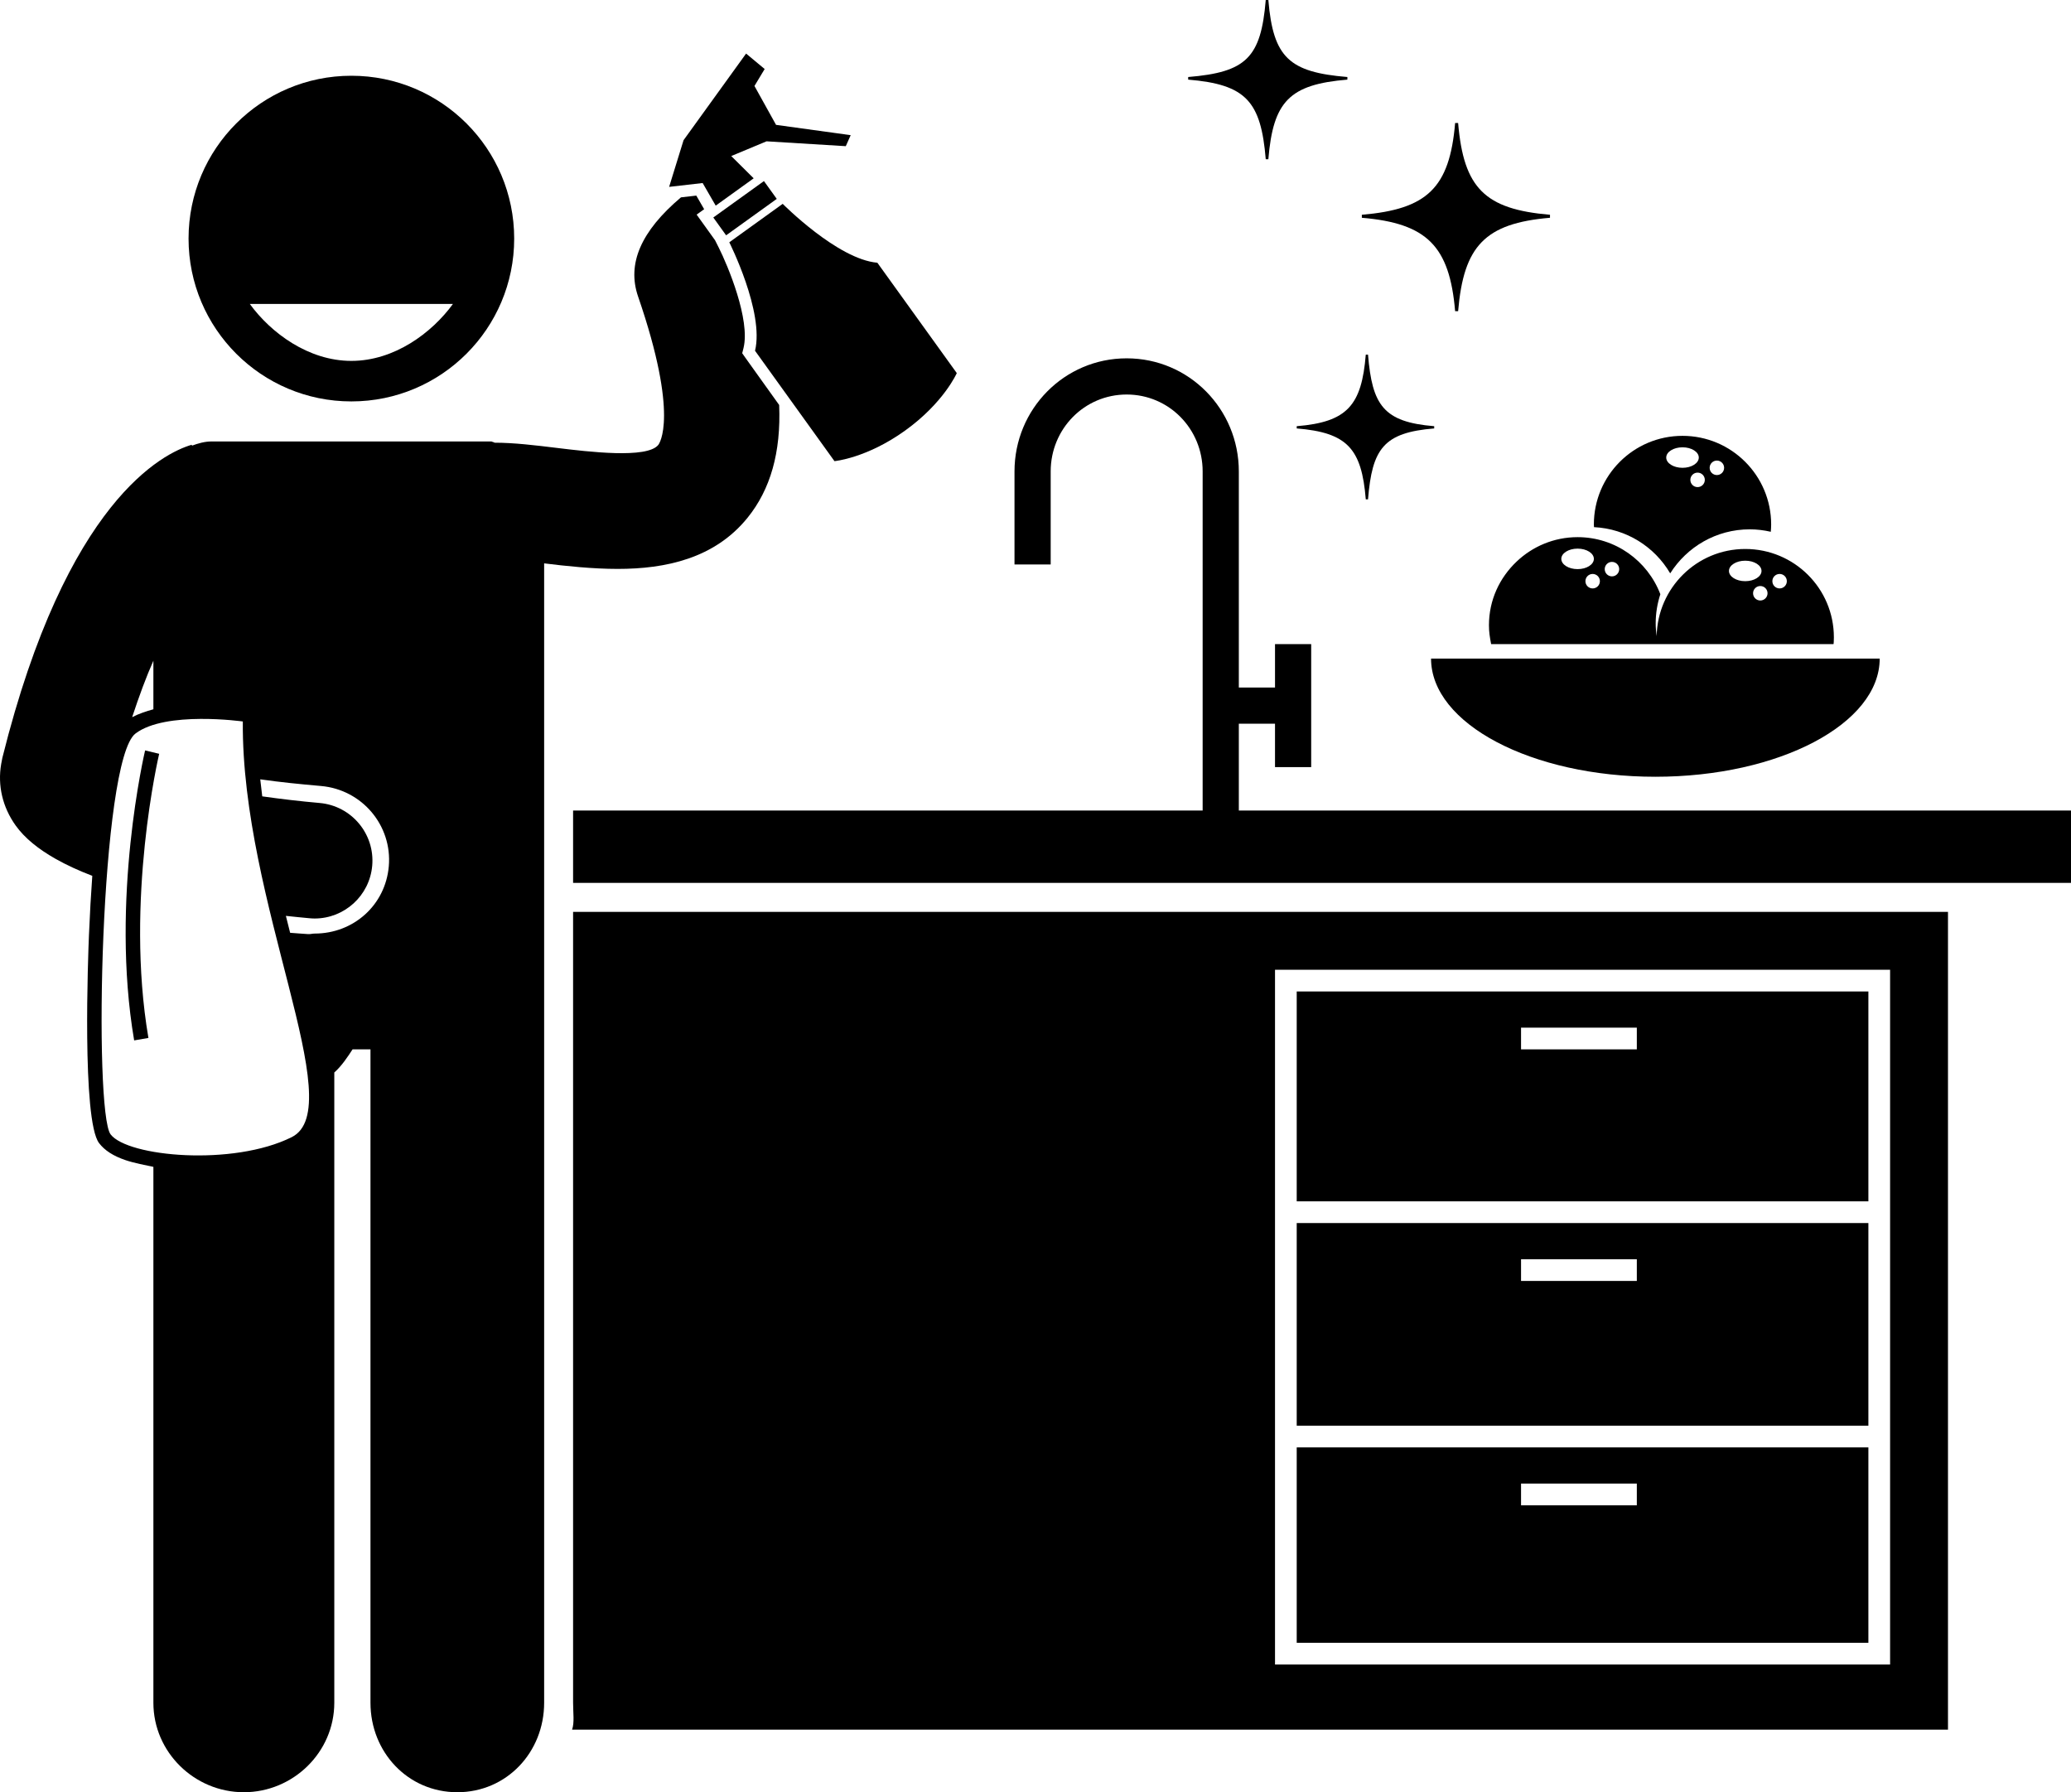 <?xml version="1.0" encoding="UTF-8"?> <svg xmlns="http://www.w3.org/2000/svg" xmlns:xlink="http://www.w3.org/1999/xlink" version="1.1" id="Layer_1" x="0px" y="0px" viewBox="0 0 286.197 247.649" xml:space="preserve"> <g> <path d="M79.058,239h190.139V126h-190v109.286C79.197,236.711,79.402,238,79.058,239z M176.197,134h85v96h-85V134z"></path> <path d="M230.809,79.227c2.302-3.651,6.359-6.084,10.994-6.084c1.001,0,1.971,0.124,2.907,0.338 c0.027-0.333,0.051-0.666,0.051-1.006c0-6.766-5.484-12.25-12.25-12.25c-6.766,0-12.25,5.484-12.25,12.25 c0,0.124,0.015,0.244,0.018,0.366C224.775,73.062,228.662,75.566,230.809,79.227z M237.261,63.642 c0.553,0,1,0.447,1,1c0,0.553-0.447,1-1,1c-0.553,0-1-0.447-1-1C236.261,64.09,236.709,63.642,237.261,63.642z M235.594,66.308c0,0.553-0.447,1-1,1s-1-0.447-1-1c0-0.553,0.447-1,1-1S235.594,65.756,235.594,66.308z M232.511,61.808c1.242,0,2.25,0.635,2.25,1.416c0,0.783-1.008,1.418-2.25,1.418s-2.25-0.635-2.25-1.418 C230.261,62.443,231.269,61.808,232.511,61.808z"></path> <path d="M253.378,89c0.027,0,0.051-0.591,0.051-0.929c0-6.766-5.483-12.214-12.25-12.214 c-6.692,0-12.121,5.385-12.239,12.049c-0.08-0.584-0.136-1.166-0.136-1.772c0-1.408,0.231-2.755,0.644-4.025 c-1.759-4.609-6.209-7.886-11.436-7.886c-3.272,0-6.237,1.292-8.434,3.382c-2.346,2.232-3.816,5.305-3.816,8.799 c0,0.917,0.109,1.597,0.3,2.597H253.378z M245.928,79.308c0.553,0,1,0.447,1,1c0,0.553-0.447,1-1,1 c-0.553,0-1-0.447-1-1C244.928,79.756,245.376,79.308,245.928,79.308z M243.261,82.976c-0.553,0-1-0.447-1-1 c0-0.553,0.447-1,1-1c0.553,0,1,0.447,1,1C244.261,82.529,243.814,82.976,243.261,82.976z M241.178,77.476 c1.242,0,2.25,0.633,2.25,1.416c0,0.783-1.008,1.416-2.25,1.416s-2.25-0.633-2.25-1.416 C238.928,78.109,239.936,77.476,241.178,77.476z M220.094,81.308c-0.553,0-1-0.447-1-1c0-0.553,0.447-1,1-1 s1,0.447,1,1C221.094,80.861,220.647,81.308,220.094,81.308z M222.761,77.642c0.553,0,1,0.447,1,1c0,0.553-0.447,1-1,1 c-0.553,0-1-0.447-1-1C221.761,78.09,222.209,77.642,222.761,77.642z M218.011,75.808c1.242,0,2.25,0.635,2.25,1.416 c0,0.783-1.008,1.418-2.25,1.418s-2.25-0.635-2.25-1.418C215.761,76.443,216.769,75.808,218.011,75.808z"></path> <path d="M228.761,107.332c17.121,0,31-7.332,31-16.332h-62C197.761,100,211.64,107.332,228.761,107.332z"></path> <path d="M171.197,100h5v6h5V89h-5v6h-5V65.139c0-8.615-6.884-15.625-15.499-15.625c-8.616,0-15.501,7.01-15.501,15.625 V78h5V65.139c0-5.858,4.641-10.625,10.501-10.625c5.858,0,10.499,4.767,10.499,10.625V112h-87v10h207v-10h-115V100z"></path> <path d="M179.197,200v27h79v-27H179.197z M226.197,208h-16v-3h16V208z"></path> <path d="M258.197,166v-29h-79v29H258.197z M210.197,142h16v3h-16V142z"></path> <path d="M258.197,197v-28h-79v28H258.197z M226.197,174v3h-16v-3H226.197z"></path> <path d="M21.197,235.286c0,6.83,5.673,12.363,12.499,12.363c6.828,0,12.501-5.533,12.501-12.363v-87.092 c1-0.867,1.874-2.194,2.525-3.194h2.475v90.286c0,6.83,5.173,12.363,11.999,12.363c6.828,0,12.001-5.533,12.001-12.363 v-98v-18.939V77.845c3,0.373,6.701,0.766,10.166,0.766c6.578,0,13.371-1.416,17.944-7.069 c3.154-3.9,4.636-9.013,4.369-15.581l-4.682-6.543l-0.426-0.609l0.183-0.727 c0.95-3.912-2.151-11.338-3.426-13.87l-0.514-1.021l-1.59-2.213l-0.951-1.322l1.04-0.747l-1.086-1.881 l-2.12,0.243c-5.533,4.673-7.483,9.18-5.924,13.702c5.722,16.608,2.911,20.355,2.788,20.507 c-1.558,1.93-9.668,0.942-14.026,0.411c-3.033-0.369-5.898-0.718-8.586-0.718c-0.052,0-0.102-0.076-0.153-0.075 C68.094,61.094,67.986,61,67.876,61H29.241c-0.953,0-1.861,0.263-2.704,0.578l-0.047-0.12 c-3.896,1.147-17.297,7.678-26.163,43.254c-0.002,0.006-0.004,0.022-0.006,0.029 c-0.016,0.065-0.023,0.136-0.038,0.202c-0.047,0.211-0.092,0.424-0.121,0.635 c-0.506,2.953,0.181,5.938,2,8.485c1.249,1.751,3.157,3.272,5.496,4.598c1.531,0.868,3.247,1.653,5.096,2.359 c-0.182,2.516-0.337,5.231-0.46,8.18c-0.11,2.609-1,25.602,1.398,28.754c0.771,1.016,1.98,1.788,3.663,2.357 c1.205,0.408,2.843,0.71,3.843,0.925V235.286z M53.729,119.71C53.26,125.072,48.853,129,43.478,129h-0.029 c-0.288,0-0.579,0.1-0.873,0.074c-0.812-0.071-1.648-0.098-2.481-0.181c-0.197-0.783-0.393-1.544-0.588-2.338 c1.142,0.119,2.239,0.238,3.268,0.327c0.236,0.021,0.471,0.038,0.703,0.037c4.104,0,7.596-3.136,7.96-7.3 c0.385-4.4-2.872-8.278-7.272-8.664c-2.647-0.232-5.32-0.546-7.926-0.915 c-0.102-0.785-0.193-1.57-0.274-2.354c2.688,0.39,5.517,0.67,8.401,0.923 C50.024,109.106,54.224,114.054,53.729,119.71z M21.197,98.008c-1,0.278-2.103,0.642-2.935,1.092 c0.976-2.961,1.935-5.549,2.935-7.802V98.008z M15.283,156.744c-2.356-3.098-1.439-51.676,3.439-55.383 c4.166-3.168,14.834-1.668,14.834-1.668c-0.211,24.975,14.869,53.389,6.756,57.438 C32.199,161.182,17.636,159.842,15.283,156.744z"></path> <path d="M48.557,10.467c-12.426,0-22.5,10.073-22.5,22.5c0,12.427,10.074,22.5,22.5,22.5c12.428,0,22.5-10.073,22.5-22.5 C71.057,20.54,60.985,10.467,48.557,10.467z M48.557,49.868C42.626,49.868,37.431,46,34.522,42h28.07 C59.684,46,54.489,49.868,48.557,49.868z"></path> <path d="M115.316,63.72c0,0,4.439-0.391,9.782-4.237c5.342-3.845,7.123-7.928,7.123-7.928l-10.978-15.251 c-5.496-0.468-13.079-8.137-13.079-8.137l-3.691,2.657l-3.691,2.657c0,0,4.86,9.627,3.558,14.987L115.316,63.72z "></path> <polygon points="98.906,28.415 104.152,24.64 101.052,21.562 105.93,19.527 116.882,20.198 117.559,18.678 107.244,17.253 104.261,11.879 105.671,9.537 103.104,7.402 94.463,19.372 92.469,25.822 97.1,25.291 "></polygon> <rect x="98.617" y="27.226" transform="matrix(0.812 -0.584 0.584 0.812 2.597 65.538)" width="8.618" height="3.032"></rect> <path d="M21.997,104.16l-1.945-0.467c-0.049,0.204-4.843,20.591-1.513,40.068l1.972-0.338 C17.252,124.361,21.949,104.359,21.997,104.16z"></path> <path d="M186.197,10.642C178.197,9.977,175.942,8,175.277,0h-0.36c-0.665,8-2.719,9.977-10.719,10.642v0.361 c8,0.665,10.054,2.997,10.719,10.997h0.36c0.666-8,2.92-10.332,10.92-10.997V10.642z"></path> <path d="M188.741,69h0.309c0.572-7,2.147-9.228,9.146-9.799v-0.31c-7-0.571-8.575-2.89-9.146-9.89h-0.309 c-0.572,7-2.544,9.32-9.544,9.89v0.31C186.197,59.772,188.169,62,188.741,69z"></path> <path d="M201.088,43h0.414c0.764-9,3.695-12.144,12.695-12.908V29.677c-9-0.763-11.93-3.677-12.695-12.677h-0.414 c-0.764,9-3.892,11.914-12.892,12.677v0.415C197.197,30.856,200.324,34,201.088,43z"></path> </g> </svg> 